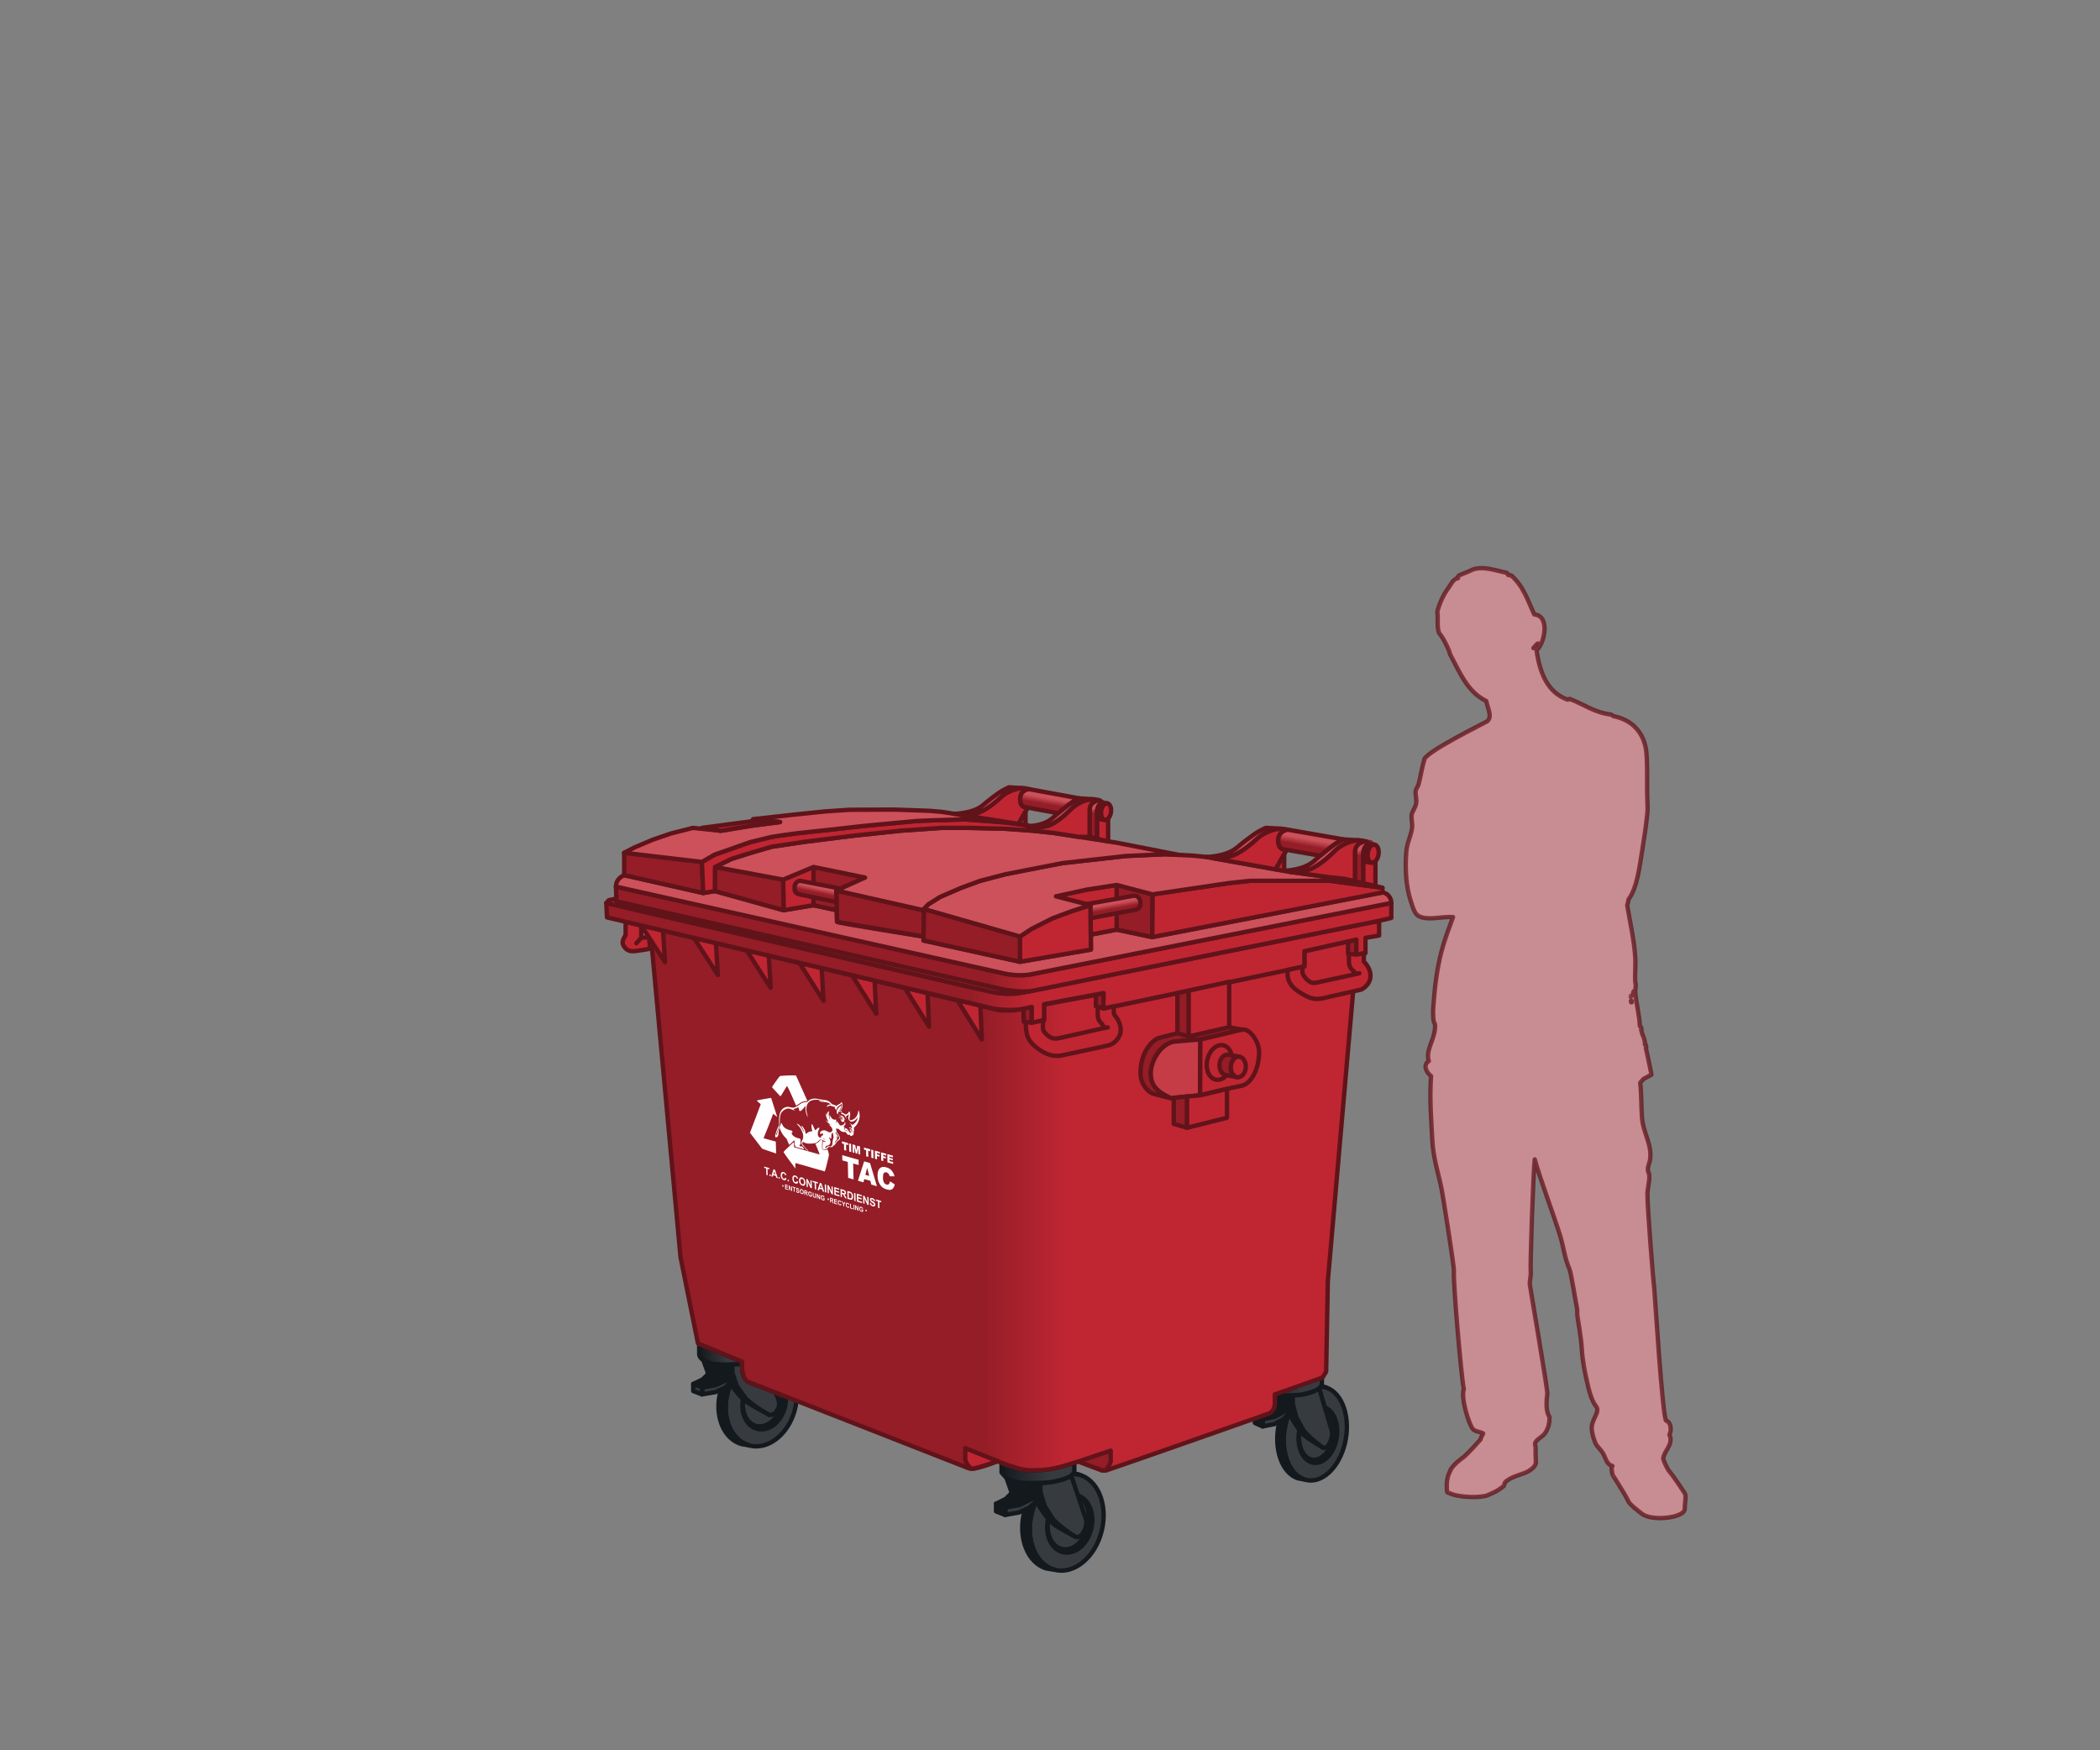 <?xml version="1.0" encoding="UTF-8"?> <svg xmlns="http://www.w3.org/2000/svg" xmlns:xlink="http://www.w3.org/1999/xlink" viewBox="0 0 840 700"><rect x="0" y="0" width="840" height="700" fill="#808080" stroke="none"/><defs><style>.uuid-4578a666-1172-4574-ac59-be28e8b336e1,.uuid-ed31c871-20d9-4504-a54c-16ca1647e0b1,.uuid-3cc15c14-2301-4d08-b646-f695e5fde449,.uuid-5526bf65-7082-4976-9356-0afc69e7468f{fill:none;}.uuid-d3eff184-50a8-4ce3-9f9e-ab7f39096733{stroke:#000;stroke-miterlimit:22.93;stroke-width:.05px;}.uuid-d3eff184-50a8-4ce3-9f9e-ab7f39096733,.uuid-d611f549-2b48-42d2-a486-dac558cae0e8,.uuid-20a80510-ffd9-438a-80a7-61acb4d8496d{fill:#fff;}.uuid-d611f549-2b48-42d2-a486-dac558cae0e8,.uuid-011a2c50-24bc-4590-9b95-038d1920ec6d,.uuid-bdb11b9d-fe24-492b-8293-2d22d7c2cf39,.uuid-41336787-9379-4bff-9289-f910e5943d9b,.uuid-51b7a914-937f-43f6-9739-03ffea358a26,.uuid-5fd7f7cc-7b9f-4100-bbea-0e9225244e90,.uuid-ecf7bab6-1aad-4dca-8212-c0ffeecc314f,.uuid-ed31c871-20d9-4504-a54c-16ca1647e0b1,.uuid-3cc15c14-2301-4d08-b646-f695e5fde449,.uuid-84c329f3-4773-4f00-bef3-74245df39353,.uuid-6859c5f0-d48c-4bb7-9065-3b485af577fc,.uuid-38fd5541-b0a7-4c79-b52d-c4a3ad437e4a,.uuid-fe07cb8c-0fcb-44f5-b8ee-0c05babc7b48,.uuid-77c0fe23-5a2b-487a-ab0f-968e1da339aa,.uuid-54849c12-171e-4cd0-82d3-334232c48d7e,.uuid-357d0c07-b191-4f53-ad2f-d6c0ce547cf8,.uuid-499e1bc0-a8c1-48a4-9df5-8f35980e8ac9,.uuid-7993f9af-c4aa-4983-911a-43895c2817c5,.uuid-31e48a26-4ee5-41d3-b38b-758ecf3df333,.uuid-2c1e9531-9dfd-4edf-8388-1282fa2de102,.uuid-febb1522-face-478b-a3c9-a65d3004fafd,.uuid-85297138-c2d6-49ca-a26a-5ff4a24deb67,.uuid-20c19f16-22e5-423e-be80-4a9b4b1830af{fill-rule:evenodd;}.uuid-011a2c50-24bc-4590-9b95-038d1920ec6d{fill:url(#uuid-df694acc-540f-4965-bc95-cd8f38ba2091);}.uuid-011a2c50-24bc-4590-9b95-038d1920ec6d,.uuid-bdb11b9d-fe24-492b-8293-2d22d7c2cf39,.uuid-41336787-9379-4bff-9289-f910e5943d9b,.uuid-51b7a914-937f-43f6-9739-03ffea358a26,.uuid-5fd7f7cc-7b9f-4100-bbea-0e9225244e90,.uuid-ecf7bab6-1aad-4dca-8212-c0ffeecc314f,.uuid-ed31c871-20d9-4504-a54c-16ca1647e0b1,.uuid-3cc15c14-2301-4d08-b646-f695e5fde449,.uuid-84c329f3-4773-4f00-bef3-74245df39353,.uuid-6859c5f0-d48c-4bb7-9065-3b485af577fc,.uuid-33b3f864-7068-489b-a396-c6be5b036350,.uuid-38fd5541-b0a7-4c79-b52d-c4a3ad437e4a,.uuid-fe07cb8c-0fcb-44f5-b8ee-0c05babc7b48,.uuid-5526bf65-7082-4976-9356-0afc69e7468f,.uuid-77c0fe23-5a2b-487a-ab0f-968e1da339aa,.uuid-54849c12-171e-4cd0-82d3-334232c48d7e,.uuid-357d0c07-b191-4f53-ad2f-d6c0ce547cf8,.uuid-499e1bc0-a8c1-48a4-9df5-8f35980e8ac9,.uuid-512c503b-fe84-41d9-8ec4-d72f766a29c7,.uuid-3bfd8f3a-3818-4266-b761-3749fb072558,.uuid-7993f9af-c4aa-4983-911a-43895c2817c5,.uuid-31e48a26-4ee5-41d3-b38b-758ecf3df333,.uuid-2c1e9531-9dfd-4edf-8388-1282fa2de102,.uuid-febb1522-face-478b-a3c9-a65d3004fafd,.uuid-85297138-c2d6-49ca-a26a-5ff4a24deb67,.uuid-20c19f16-22e5-423e-be80-4a9b4b1830af{stroke-linecap:round;stroke-linejoin:round;}.uuid-011a2c50-24bc-4590-9b95-038d1920ec6d,.uuid-bdb11b9d-fe24-492b-8293-2d22d7c2cf39,.uuid-41336787-9379-4bff-9289-f910e5943d9b,.uuid-51b7a914-937f-43f6-9739-03ffea358a26,.uuid-5fd7f7cc-7b9f-4100-bbea-0e9225244e90,.uuid-ecf7bab6-1aad-4dca-8212-c0ffeecc314f,.uuid-ed31c871-20d9-4504-a54c-16ca1647e0b1,.uuid-3cc15c14-2301-4d08-b646-f695e5fde449,.uuid-84c329f3-4773-4f00-bef3-74245df39353,.uuid-33b3f864-7068-489b-a396-c6be5b036350,.uuid-38fd5541-b0a7-4c79-b52d-c4a3ad437e4a,.uuid-fe07cb8c-0fcb-44f5-b8ee-0c05babc7b48,.uuid-5526bf65-7082-4976-9356-0afc69e7468f,.uuid-77c0fe23-5a2b-487a-ab0f-968e1da339aa,.uuid-54849c12-171e-4cd0-82d3-334232c48d7e,.uuid-357d0c07-b191-4f53-ad2f-d6c0ce547cf8,.uuid-499e1bc0-a8c1-48a4-9df5-8f35980e8ac9,.uuid-3bfd8f3a-3818-4266-b761-3749fb072558,.uuid-7993f9af-c4aa-4983-911a-43895c2817c5,.uuid-31e48a26-4ee5-41d3-b38b-758ecf3df333,.uuid-2c1e9531-9dfd-4edf-8388-1282fa2de102,.uuid-febb1522-face-478b-a3c9-a65d3004fafd,.uuid-85297138-c2d6-49ca-a26a-5ff4a24deb67,.uuid-20c19f16-22e5-423e-be80-4a9b4b1830af{stroke-width:1.75px;}.uuid-011a2c50-24bc-4590-9b95-038d1920ec6d,.uuid-ecf7bab6-1aad-4dca-8212-c0ffeecc314f,.uuid-84c329f3-4773-4f00-bef3-74245df39353,.uuid-6859c5f0-d48c-4bb7-9065-3b485af577fc,.uuid-38fd5541-b0a7-4c79-b52d-c4a3ad437e4a,.uuid-512c503b-fe84-41d9-8ec4-d72f766a29c7,.uuid-3bfd8f3a-3818-4266-b761-3749fb072558,.uuid-febb1522-face-478b-a3c9-a65d3004fafd{stroke:#14191e;}.uuid-bdb11b9d-fe24-492b-8293-2d22d7c2cf39{fill:url(#uuid-a9349a96-319a-4f66-88f7-a0d2017b66c5);}.uuid-bdb11b9d-fe24-492b-8293-2d22d7c2cf39,.uuid-41336787-9379-4bff-9289-f910e5943d9b,.uuid-51b7a914-937f-43f6-9739-03ffea358a26,.uuid-5fd7f7cc-7b9f-4100-bbea-0e9225244e90,.uuid-3cc15c14-2301-4d08-b646-f695e5fde449,.uuid-33b3f864-7068-489b-a396-c6be5b036350,.uuid-fe07cb8c-0fcb-44f5-b8ee-0c05babc7b48,.uuid-5526bf65-7082-4976-9356-0afc69e7468f,.uuid-77c0fe23-5a2b-487a-ab0f-968e1da339aa,.uuid-54849c12-171e-4cd0-82d3-334232c48d7e,.uuid-357d0c07-b191-4f53-ad2f-d6c0ce547cf8,.uuid-499e1bc0-a8c1-48a4-9df5-8f35980e8ac9,.uuid-7993f9af-c4aa-4983-911a-43895c2817c5,.uuid-31e48a26-4ee5-41d3-b38b-758ecf3df333,.uuid-2c1e9531-9dfd-4edf-8388-1282fa2de102,.uuid-85297138-c2d6-49ca-a26a-5ff4a24deb67,.uuid-20c19f16-22e5-423e-be80-4a9b4b1830af{stroke:#61131a;}.uuid-41336787-9379-4bff-9289-f910e5943d9b{fill:url(#uuid-340749f4-e050-4136-9451-9c7b5060e86c);}.uuid-51b7a914-937f-43f6-9739-03ffea358a26,.uuid-33b3f864-7068-489b-a396-c6be5b036350{fill:#bf2632;}.uuid-5fd7f7cc-7b9f-4100-bbea-0e9225244e90{fill:#cc515b;}.uuid-ecf7bab6-1aad-4dca-8212-c0ffeecc314f{fill:url(#uuid-52ab0467-79ef-4410-bf1f-d14dd0ec49a9);}.uuid-ed31c871-20d9-4504-a54c-16ca1647e0b1{stroke:#941d27;}.uuid-84c329f3-4773-4f00-bef3-74245df39353,.uuid-6859c5f0-d48c-4bb7-9065-3b485af577fc{fill:#14191e;}.uuid-6859c5f0-d48c-4bb7-9065-3b485af577fc{stroke-width:1.8px;}.uuid-38fd5541-b0a7-4c79-b52d-c4a3ad437e4a,.uuid-512c503b-fe84-41d9-8ec4-d72f766a29c7,.uuid-3bfd8f3a-3818-4266-b761-3749fb072558{fill:#373b40;}.uuid-fe07cb8c-0fcb-44f5-b8ee-0c05babc7b48{fill:url(#uuid-b0f617fc-1d66-42bd-b219-25eddbb9fe19);}.uuid-77c0fe23-5a2b-487a-ab0f-968e1da339aa{fill:#941d27;}.uuid-54849c12-171e-4cd0-82d3-334232c48d7e{fill:url(#uuid-0ffb79e1-a002-4cb2-a439-6b09dddb28bf);}.uuid-357d0c07-b191-4f53-ad2f-d6c0ce547cf8{fill:url(#uuid-827e59f1-afa7-4556-b7e7-0c4f6b2c47c7);}.uuid-499e1bc0-a8c1-48a4-9df5-8f35980e8ac9{fill:#df9298;opacity:.75;}.uuid-512c503b-fe84-41d9-8ec4-d72f766a29c7{stroke-width:1.69px;}.uuid-7993f9af-c4aa-4983-911a-43895c2817c5{fill:#c53c46;}.uuid-31e48a26-4ee5-41d3-b38b-758ecf3df333{fill:url(#uuid-e758050d-1af9-4e40-9333-277650be62e4);}.uuid-2c1e9531-9dfd-4edf-8388-1282fa2de102{fill:url(#uuid-c0c5943a-8cab-45e4-bd7a-ea5395a31d79);}.uuid-febb1522-face-478b-a3c9-a65d3004fafd{fill:url(#uuid-1069756c-8f8d-45cb-a8b1-314d34bbb5c7);}.uuid-85297138-c2d6-49ca-a26a-5ff4a24deb67{fill:url(#uuid-c8e8a4e7-fcc9-4ca6-bed5-148442a3a12b);}.uuid-20c19f16-22e5-423e-be80-4a9b4b1830af{fill:url(#uuid-af76b020-0f3e-45a7-a3c5-a955e1d81924);}</style><linearGradient id="uuid-df694acc-540f-4965-bc95-cd8f38ba2091" x1="503.84" y1="554.21" x2="528.73" y2="554.21" gradientUnits="userSpaceOnUse"><stop offset="0" stop-color="#14191e"></stop><stop offset=".66" stop-color="#373b40"></stop><stop offset="1" stop-color="#373b40"></stop></linearGradient><linearGradient id="uuid-52ab0467-79ef-4410-bf1f-d14dd0ec49a9" x1="279.68" y1="541.65" x2="296.8" y2="541.65" xlink:href="#uuid-df694acc-540f-4965-bc95-cd8f38ba2091"></linearGradient><linearGradient id="uuid-1069756c-8f8d-45cb-a8b1-314d34bbb5c7" x1="400.63" y1="589.1" x2="429.74" y2="589.1" xlink:href="#uuid-df694acc-540f-4965-bc95-cd8f38ba2091"></linearGradient><linearGradient id="uuid-b0f617fc-1d66-42bd-b219-25eddbb9fe19" x1="260.03" y1="479.55" x2="542.55" y2="479.55" gradientUnits="userSpaceOnUse"><stop offset=".47" stop-color="#941d27"></stop><stop offset=".59" stop-color="#bf2632"></stop></linearGradient><linearGradient id="uuid-c0c5943a-8cab-45e4-bd7a-ea5395a31d79" x1="242.54" y1="385.11" x2="551.65" y2="385.11" gradientUnits="userSpaceOnUse"><stop offset=".47" stop-color="#941d27"></stop><stop offset=".55" stop-color="#bf2632"></stop></linearGradient><linearGradient id="uuid-0ffb79e1-a002-4cb2-a439-6b09dddb28bf" x1="246.37" y1="375.57" x2="556.52" y2="375.57" gradientUnits="userSpaceOnUse"><stop offset=".48" stop-color="#941d27"></stop><stop offset=".55" stop-color="#bf2632"></stop></linearGradient><linearGradient id="uuid-827e59f1-afa7-4556-b7e7-0c4f6b2c47c7" x1="446.12" y1="365.49" x2="445.1" y2="359.7" gradientUnits="userSpaceOnUse"><stop offset=".36" stop-color="#941d27"></stop><stop offset=".71" stop-color="#cc515b"></stop></linearGradient><linearGradient id="uuid-af76b020-0f3e-45a7-a3c5-a955e1d81924" x1="326.15" y1="359.05" x2="327.33" y2="353.48" gradientUnits="userSpaceOnUse"><stop offset=".36" stop-color="#941d27"></stop><stop offset=".71" stop-color="#cc515b"></stop></linearGradient><linearGradient id="uuid-340749f4-e050-4136-9451-9c7b5060e86c" x1="545.07" y1="353.24" x2="545.07" y2="336.51" gradientUnits="userSpaceOnUse"><stop offset=".66" stop-color="#941d27"></stop><stop offset=".8" stop-color="#cc515b"></stop></linearGradient><linearGradient id="uuid-c8e8a4e7-fcc9-4ca6-bed5-148442a3a12b" x1="523.32" y1="341.42" x2="524.73" y2="333.47" xlink:href="#uuid-af76b020-0f3e-45a7-a3c5-a955e1d81924"></linearGradient><linearGradient id="uuid-a9349a96-319a-4f66-88f7-a0d2017b66c5" x1="438.63" y1="335.45" x2="438.63" y2="320.07" xlink:href="#uuid-340749f4-e050-4136-9451-9c7b5060e86c"></linearGradient><linearGradient id="uuid-e758050d-1af9-4e40-9333-277650be62e4" x1="418.93" y1="324.48" x2="420.23" y2="317.12" xlink:href="#uuid-af76b020-0f3e-45a7-a3c5-a955e1d81924"></linearGradient></defs><g id="uuid-9c045090-8b39-4afd-ad46-c21f9ac4d515"><path class="uuid-38fd5541-b0a7-4c79-b52d-c4a3ad437e4a" d="M537.99,577.13c-2.38,10.16-9.62,16.69-16.18,14.58-6.56-2.11-9.95-12.07-7.57-22.23,2.38-10.16,9.62-16.69,16.18-14.58,6.56,2.11,9.95,12.07,7.57,22.23Z"></path><path class="uuid-84c329f3-4773-4f00-bef3-74245df39353" d="M526.11,554.08c-6.06-.58-12.28,5.66-14.45,14.94-2.38,10.16,1.01,20.12,7.57,22.23l2.57.46c-6.56-2.11-9.95-12.07-7.57-22.23,2.38-10.16,9.62-16.69,16.18-14.58l-4.31-.82Z"></path><path class="uuid-38fd5541-b0a7-4c79-b52d-c4a3ad437e4a" d="M533.35,575.33c-1.35,5.8-5.44,9.53-9.13,8.35s-5.57-6.85-4.22-12.64c1.35-5.8,5.44-9.53,9.13-8.35s5.57,6.85,4.22,12.64Z"></path><path class="uuid-6859c5f0-d48c-4bb7-9065-3b485af577fc" d="M529.72,562.88c-.1-.03-.19-.04-.29-.07,3.48,1.39,5.23,6.89,3.92,12.52-1.35,5.8-5.44,9.53-9.13,8.34-3.65-1.17-5.53-6.74-4.25-12.48-.03.1-.06.2-.08.31-1.42,6.05.69,12.01,4.7,13.3,4.01,1.29,8.41-2.56,9.83-8.62,1.42-6.05-.69-12.01-4.7-13.3Z"></path><path class="uuid-84c329f3-4773-4f00-bef3-74245df39353" d="M505.55,556.19l1.77,5.73,1.43-1.85-.9-2.7s-1.01-.37-2.3-1.17Z"></path><path class="uuid-84c329f3-4773-4f00-bef3-74245df39353" d="M509.84,557.84l-1.09,2.23-1.43,1.85-2.02,2.31-3.35,1.91,3.2,1.45,4.69-.92,3.59-1.91,2.26-1.33-.64-2.89-.05-2.43s-3.61.08-5.17-.26Z"></path><polygon class="uuid-38fd5541-b0a7-4c79-b52d-c4a3ad437e4a" points="516.08 564.84 513.33 567.64 509.74 569.55 505.05 570.47 505.15 567.58 509.84 566.66 513.43 564.75 515.69 563.42 516.08 564.84"></polygon><polygon class="uuid-84c329f3-4773-4f00-bef3-74245df39353" points="501.95 566.14 501.95 569.09 505.05 570.47 505.15 567.58 501.95 566.14"></polygon><path class="uuid-84c329f3-4773-4f00-bef3-74245df39353" d="M515.01,558.1l.05,2.43.64,2.89,1.05,3.8s2.5,4.47,4.42,6.37c1.92,1.91,8.01,5.35,8.01,5.35-5.06-3.51-7.66-6.76-7.66-6.76l-2.94-5.23-1.44-5.43-.07-3.47-2.05.05Z"></path><path class="uuid-38fd5541-b0a7-4c79-b52d-c4a3ad437e4a" d="M517.06,558.05l.07,3.47,1.44,5.43,2.94,5.23s2.61,3.26,7.66,6.76c0,0,1.37.61,2.46-1.39,1.09-1.99,1.39-3.94,1.12-5.24l-4.62-15.51-.39-1.57c-4.23,2.82-10.68,2.82-10.68,2.82Z"></path><path class="uuid-011a2c50-24bc-4590-9b95-038d1920ec6d" d="M503.84,550.29v3.74l1.71,2.15,2.3,1.17,2,.48c1.63.39,5.17.26,5.17.26l2.05-.05s6.45,0,10.68-2.82l1-1.33v-3.6l-3.25,1.06c-4.64,1.61-8.06,1.83-11.47,1.83s-6.73-1.61-6.73-1.61l-3.44-1.28Z"></path><ellipse class="uuid-3bfd8f3a-3818-4266-b761-3749fb072558" cx="304.48" cy="560.38" rx="18.3" ry="13.86" transform="translate(-316.45 705.92) rotate(-74.67)"></ellipse><path class="uuid-84c329f3-4773-4f00-bef3-74245df39353" d="M304.48,541.95c-6.81-.56-13.81,5.43-16.25,14.32-2.67,9.74,1.14,19.29,8.52,21.31l2.89.44c-7.38-2.03-11.2-11.57-8.52-21.31s10.82-16,18.2-13.97l-4.84-.79Z"></path><ellipse class="uuid-512c503b-fe84-41d9-8ec4-d72f766a29c7" cx="305.12" cy="560.27" rx="10.43" ry="7.78" transform="translate(-315.91 706.28) rotate(-74.66)"></ellipse><path class="uuid-6859c5f0-d48c-4bb7-9065-3b485af577fc" d="M308.54,550.39c-.11-.03-.22-.04-.32-.07,3.92,1.34,5.89,6.6,4.41,12-1.52,5.56-6.12,9.14-10.27,8-4.11-1.13-6.23-6.46-4.78-11.97-.03.1-.07.19-.09.29-1.59,5.8.77,11.51,5.29,12.75,4.51,1.24,9.46-2.46,11.06-8.26,1.59-5.8-.77-11.51-5.29-12.75Z"></path><path class="uuid-ecf7bab6-1aad-4dca-8212-c0ffeecc314f" d="M279.68,537.48v4.17c0,1.05,1.55,4.16,10.47,4.16,3.44,0,6.64-.28,6.64-.28v-.94s-17.11-7.11-17.11-7.11Z"></path><path class="uuid-84c329f3-4773-4f00-bef3-74245df39353" d="M281.34,543.97l1.99,5.49,1.61-1.77-1.02-2.59s-1.14-.36-2.58-1.13Z"></path><path class="uuid-84c329f3-4773-4f00-bef3-74245df39353" d="M286.17,545.56l-1.23,2.13-1.61,1.77-2.27,2.22-3.77,1.83,3.6,1.39,5.28-.89,4.03-1.83,1.33-1.27-.78-2.77-.06-2.33s-2.78.08-4.53-.25Z"></path><polygon class="uuid-38fd5541-b0a7-4c79-b52d-c4a3ad437e4a" points="291.43 553.68 290.1 554.95 286.06 556.78 280.79 557.67 280.9 554.9 286.17 554.01 290.21 552.18 291.54 550.91 291.43 553.68"></polygon><polygon class="uuid-38fd5541-b0a7-4c79-b52d-c4a3ad437e4a" points="277.3 553.51 277.3 556.34 280.79 557.67 280.9 554.9 277.3 553.51"></polygon><path class="uuid-84c329f3-4773-4f00-bef3-74245df39353" d="M290.71,545.81l.06,2.33.78,2.77,1.27,3.38s2.74,4.02,5.07,5.85c2.33,1.83,9.73,5.65,9.73,5.65-6.14-3.36-9.31-6.48-9.31-6.48l-3.57-5.02-1.75-5.21-.08-3.32-2.19.05Z"></path><path class="uuid-38fd5541-b0a7-4c79-b52d-c4a3ad437e4a" d="M292.9,545.76l.08,3.32,1.75,5.21,3.57,5.02s3.17,3.12,9.31,6.48c0,0,1.66.58,2.99-1.33s1.16-3.33.83-4.57-1.21-2.96-1.21-2.96l-10.87-4.24s-2.4-1.44-2.4-4.76c0-1.2-.16-2.39-.16-2.39l-3.89.22Z"></path><ellipse class="uuid-3bfd8f3a-3818-4266-b761-3749fb072558" cx="426.68" cy="608.79" rx="19.64" ry="14.44" transform="translate(-265.57 879.84) rotate(-76.36)"></ellipse><path class="uuid-84c329f3-4773-4f00-bef3-74245df39353" d="M426.68,588.96c-7.08-.6-14.36,5.84-16.89,15.41-2.78,10.48,1.19,20.75,8.86,22.93l3.01.48c-7.67-2.18-11.64-12.45-8.86-22.93,2.78-10.48,11.25-17.22,18.92-15.04l-5.04-.85Z"></path><ellipse class="uuid-512c503b-fe84-41d9-8ec4-d72f766a29c7" cx="427.34" cy="608.67" rx="11.2" ry="8.11" transform="translate(-265.37 879.33) rotate(-76.27)"></ellipse><path class="uuid-6859c5f0-d48c-4bb7-9065-3b485af577fc" d="M430.9,598.05c-.11-.03-.22-.05-.34-.07,4.07,1.44,6.12,7.1,4.58,12.91-1.58,5.98-6.36,9.83-10.67,8.61-4.27-1.21-6.47-6.95-4.97-12.87-.03.11-.07.21-.1.32-1.66,6.24.8,12.39,5.5,13.72,4.69,1.33,9.84-2.65,11.49-8.89,1.66-6.24-.8-12.39-5.5-13.72Z"></path><path class="uuid-84c329f3-4773-4f00-bef3-74245df39353" d="M402.63,591.14l2.07,5.91,1.67-1.91-1.06-2.79s-1.18-.38-2.68-1.21Z"></path><path class="uuid-84c329f3-4773-4f00-bef3-74245df39353" d="M407.65,592.84l-1.28,2.3-1.67,1.91-2.36,2.39-3.92,1.97,3.74,1.49,5.49-.95,4.19-1.97,2.65-1.37-.75-2.98-.05-2.51s-4.22.09-6.04-.27Z"></path><polygon class="uuid-38fd5541-b0a7-4c79-b52d-c4a3ad437e4a" points="414.95 600.06 411.73 602.95 407.54 604.92 402.05 605.88 402.17 602.89 407.65 601.94 411.85 599.97 414.49 598.6 414.95 600.06"></polygon><polygon class="uuid-84c329f3-4773-4f00-bef3-74245df39353" points="398.42 601.4 398.42 604.44 402.05 605.88 402.17 602.89 398.42 601.4"></polygon><path class="uuid-84c329f3-4773-4f00-bef3-74245df39353" d="M413.69,593.11l.05,2.51.75,2.98,1.23,3.92s2.92,4.61,5.16,6.57c2.24,1.97,9.36,5.52,9.36,5.52-5.91-3.62-8.96-6.98-8.96-6.98l-3.44-5.4-1.68-5.61-.08-3.58-2.39.05Z"></path><path class="uuid-38fd5541-b0a7-4c79-b52d-c4a3ad437e4a" d="M416.09,593.06l.08,3.58,1.68,5.61,3.44,5.4s3.05,3.36,8.96,6.98c0,0,1.6.63,2.88-1.43,1.28-2.06,1.63-4.07,1.31-5.41l-5.4-16-.46-1.62c-4.95,2.91-12.49,2.91-12.49,2.91Z"></path><path class="uuid-febb1522-face-478b-a3c9-a65d3004fafd" d="M400.63,585.06v3.86l2,2.22,2.68,1.21,2.34.49c1.91.4,6.04.27,6.04.27l2.39-.05s7.54,0,12.49-2.91l1.16-1.37v-3.72l-3.8,1.1c-5.43,1.66-9.42,1.88-13.41,1.88s-7.87-1.66-7.87-1.66l-4.03-1.32Z"></path><path class="uuid-fe07cb8c-0fcb-44f5-b8ee-0c05babc7b48" d="M260.03,370.96l12.17,131.73,6.98,34.58,17.62,7.32s-.36,7,2.55,8.09c3.55,1.33,86.46,33.92,88.23,34.58,1.77.67,6.87-1.11,11.53-2.88,0,0,2.66,1.33,5.54,2,0,0,3.88,1.66,7.87,1.66s7.98-.22,13.41-1.88l5.43-1.66,9.42,3.55s.89.22,1.77,0,62.96-21.95,64.96-22.72c2-.78,2.44-2.88,2.44-4.32v-3.33l19.07-6.76,1.44-2.33.67-36.25,11.42-130.58v-5.99l-20.79,4.66v6.08l-80.42,16.86-2.99-1v-4.5l-20.67,3.89-.05,6.24-4.94,1.08-3.16-.5-.17-5.15-4.16.67h-5.32l-139.86-33.13Z"></path><path class="uuid-51b7a914-937f-43f6-9739-03ffea358a26" d="M386.09,579.17v4.66s1.29,3.96,3.49,3.5c2.21-.46,9.53-2.95,9.53-2.95l-13.02-5.21Z"></path><path class="uuid-77c0fe23-5a2b-487a-ab0f-968e1da339aa" d="M431.37,584.49l12.91-4.32v4.32s-1.36,4.35-3.49,3.55c-2.13-.8-9.42-3.55-9.42-3.55Z"></path><polygon class="uuid-77c0fe23-5a2b-487a-ab0f-968e1da339aa" points="409.37 403.43 412.75 402.7 412.69 409.08 409.54 408.58 409.37 403.43"></polygon><polygon class="uuid-77c0fe23-5a2b-487a-ab0f-968e1da339aa" points="438.36 397.87 441.46 397.16 441.35 403.37 438.36 402.37 438.36 397.87"></polygon><polygon class="uuid-77c0fe23-5a2b-487a-ab0f-968e1da339aa" points="539.21 376.47 539.21 381.42 542.55 381.75 542.55 375.77 539.21 376.47"></polygon><path class="uuid-51b7a914-937f-43f6-9739-03ffea358a26" d="M250.25,368.67v5.32s-1.77,2.33-1,3.88,1.88,2.55,3.77,2.55,7.04-1,7.04-1l-.45-4.59-3.1.2-.06-4.93-6.2-1.42Z"></path><line class="uuid-5526bf65-7082-4976-9356-0afc69e7468f" x1="256.5" y1="375.03" x2="254.56" y2="377.24"></line><polygon class="uuid-51b7a914-937f-43f6-9739-03ffea358a26" points="256.5 370.13 266.02 384.78 265.2 372.18 256.5 370.13"></polygon><polygon class="uuid-51b7a914-937f-43f6-9739-03ffea358a26" points="277.57 375.1 287.14 389.94 286.36 377.17 277.57 375.1"></polygon><polygon class="uuid-51b7a914-937f-43f6-9739-03ffea358a26" points="298.64 380.07 308.26 395.1 307.52 382.17 298.64 380.07"></polygon><polygon class="uuid-51b7a914-937f-43f6-9739-03ffea358a26" points="319.72 385.04 329.38 400.25 328.68 387.16 319.72 385.04"></polygon><polygon class="uuid-51b7a914-937f-43f6-9739-03ffea358a26" points="340.79 390.01 350.5 405.41 349.84 392.15 340.79 390.01"></polygon><polygon class="uuid-51b7a914-937f-43f6-9739-03ffea358a26" points="361.86 394.99 371.62 410.57 371 397.14 361.86 394.99"></polygon><polygon class="uuid-51b7a914-937f-43f6-9739-03ffea358a26" points="382.93 399.96 392.74 415.73 392.15 402.13 382.93 399.96"></polygon><path class="uuid-2c1e9531-9dfd-4edf-8388-1282fa2de102" d="M242.82,366.9l154.57,36.47c3.57.65,8.59.78,11.97.06l3.38-.72-.06,6.37,4.94-1.08v-6.39l23.82-4.45-.11,6.21,80.42-16.86v-6.08l20.79-4.66v5.99l3.65-.59v-6.08l5.45-.94v-5.87s-136.22,27.47-139.58,28.1-7.55,1.99-14.84.42c-7.29-1.57-154.7-35.65-154.7-35.65l.28,5.77Z"></path><path class="uuid-51b7a914-937f-43f6-9739-03ffea358a26" d="M412.08,396.37c3.35-.67-7.55,1.99-14.84.42-7.29-1.57-154.7-35.65-154.7-35.65l.95-1.11,3.1-.67v1.11l153.74,35.03s6.82,1.85,11.74.87Z"></path><path class="uuid-51b7a914-937f-43f6-9739-03ffea358a26" d="M410.3,408.7c0,5.28.89,7.36,3.72,9.77,2.83,2.41,5.82,3.82,8.9,3.82,1.5,0,3.57-.58,3.57-.58,0,0,15.55-3.24,17.29-3.74s4.49-2.91,4.49-5.9c0-4.23-2.74-5.9-2.74-6.82v-2.76s-4.18.88-4.18.88l-2.27-.76s0,1.18,0,2.22-.07,2.62.82,3.62,1.97,2.66,1.97,2.66c0,0-16.59,3.74-18,4.03s-3.11.66-5.28-1.45c-1.33-1.3-1.41-1.91-1.41-2.54v-3.06l-4.49.99-2.39-.38Z"></path><line class="uuid-33b3f864-7068-489b-a396-c6be5b036350" x1="441.88" y1="411.12" x2="443.12" y2="410.87"></line><path class="uuid-51b7a914-937f-43f6-9739-03ffea358a26" d="M515.04,387.92v2.29s0,3.24,3.73,5.9c3.74,2.66,6.24,3.41,7.98,3.41s3.66-.58,3.66-.58l14.05-3.16s3.74-1.66,3.74-5.57c0-3.24-2.66-5.65-2.66-5.65v-3.25l-2.99.46-2.99-.3v3.06s.04,2.04.92,2.95,2.08,2.04,2.08,2.04c0,0-14.3,3.12-15.46,3.37s-2.16.46-3.45-.42c-1.29-.87-2.66-2.74-2.66-3.53v-2.25l-5.94,1.25Z"></path><line class="uuid-5526bf65-7082-4976-9356-0afc69e7468f" x1="542.55" y1="389.5" x2="543.76" y2="389.25"></line><polygon class="uuid-77c0fe23-5a2b-487a-ab0f-968e1da339aa" points="470.96 397.16 470.96 413.24 475.49 414.57 475.49 396.21 470.96 397.16"></polygon><polygon class="uuid-51b7a914-937f-43f6-9739-03ffea358a26" points="475.49 414.57 491.67 410.87 491.67 392.65 475.49 396.21 475.49 414.57"></polygon><path class="uuid-77c0fe23-5a2b-487a-ab0f-968e1da339aa" d="M470.96,413.24s-4.67,1.11-7.33,1.88c-2.66.78-7.43,5.54-7.43,13.97,0,4.99,3.44,7.76,4.77,8.2s8.26,2.26,7.43,1.88c-6.32-2.88-8.09-5.54-8.09-10.09s3.99-11.97,9.75-12.53c5.76-.55,10.09-.83,10.09-.83,0,0,14.19-3.38,16.63-3.94l-5.1-.93-16.18,3.7-4.53-1.33Z"></path><path class="uuid-7993f9af-c4aa-4983-911a-43895c2817c5" d="M468.4,439.17c-6.32-2.88-8.09-5.54-8.09-10.09s3.99-11.97,9.75-12.53c5.76-.55,10.09-.83,10.09-.83l-.11,22.34-11.64,1.11Z"></path><path class="uuid-51b7a914-937f-43f6-9739-03ffea358a26" d="M480.03,438.07s12.72-3.14,16.74-3.88c2.99-.55,6.87-5.54,6.87-13.63,0-3.77-3.66-9.44-6.87-8.76l-16.63,3.94-.11,22.34Z"></path><polygon class="uuid-77c0fe23-5a2b-487a-ab0f-968e1da339aa" points="469.5 439.07 469.5 449.48 474.82 451.03 474.82 438.51 469.5 439.07"></polygon><polygon class="uuid-51b7a914-937f-43f6-9739-03ffea358a26" points="474.82 451.03 490.79 447.04 490.79 435.49 480.03 438.07 474.82 438.51 474.82 451.03"></polygon><ellipse class="uuid-33b3f864-7068-489b-a396-c6be5b036350" cx="487.8" cy="424.94" rx="7.03" ry="4.98" transform="translate(-33.33 808.27) rotate(-77.4)"></ellipse><path class="uuid-54849c12-171e-4cd0-82d3-334232c48d7e" d="M246.37,354.6l.22,5.87,154.7,35.26s7.74,1.42,12.01.48c4.28-.94,138.35-27.95,138.35-27.95l4.87-1.14v-5.99l-143.33,28.37s-4.88,1.34-11.9-.25c-7.87-1.78-154.92-34.65-154.92-34.65Z"></path><path class="uuid-5fd7f7cc-7b9f-4100-bbea-0e9225244e90" d="M246.37,354.6s147.05,32.87,154.92,34.65c7.03,1.59,11.9.25,11.9.25l143.33-28.37c0-2.21-1.55-3.99-3.55-4.21l-92.11,17.85-14.19-2.99-10.31,2v5.99l-28.38,4.88-38.57-8.5v-1.59s-34.58-5.43-34.58-5.87-.11-4.66-.11-4.66l-9.31-2-11.97,2-27.49-7.65-4.66.78-31.59-7.15s-3.33,1.15-3.33,4.6Z"></path><polygon class="uuid-51b7a914-937f-43f6-9739-03ffea358a26" points="552.97 356.93 552.97 355.04 532.13 352.27 499.99 352.27 491.67 353.16 460.97 357.7 460.86 374.77 552.97 356.93"></polygon><polygon class="uuid-77c0fe23-5a2b-487a-ab0f-968e1da339aa" points="460.97 357.7 446.67 353.93 446.67 371.78 460.86 374.77 460.97 357.7"></polygon><polygon class="uuid-51b7a914-937f-43f6-9739-03ffea358a26" points="446.67 353.93 434.59 355.82 422.39 358.48 436.14 362.02 436.36 373.77 446.67 371.78 446.67 353.93"></polygon><path class="uuid-357d0c07-b191-4f53-ad2f-d6c0ce547cf8" d="M434.53,361.61s17.24-3.02,18.79-3.35c1.55-.33,2.88,1.1,2.88,2.88s-1,2.55-2.22,2.72c-1.22.17-17.75,3.38-17.75,3.38l-.1-5.21-1.61-.41Z"></path><polygon class="uuid-51b7a914-937f-43f6-9739-03ffea358a26" points="436.14 362.02 436.36 379.76 407.98 384.64 407.98 374.55 412.7 371.45 421.06 367.23 428.82 364.35 436.14 362.02"></polygon><polygon class="uuid-77c0fe23-5a2b-487a-ab0f-968e1da339aa" points="407.98 374.55 369.52 363.52 369.41 376.14 407.98 384.64 407.98 374.55"></polygon><polygon class="uuid-77c0fe23-5a2b-487a-ab0f-968e1da339aa" points="334.49 356.15 334.82 368.67 369.41 374.55 369.51 364.06 334.49 356.15"></polygon><polygon class="uuid-77c0fe23-5a2b-487a-ab0f-968e1da339aa" points="334.71 364.02 325.4 362.02 325.4 346.73 346.02 350.97 334.49 356.15 334.71 364.02"></polygon><polygon class="uuid-51b7a914-937f-43f6-9739-03ffea358a26" points="325.4 346.73 313.26 351.8 313.43 364.02 325.4 362.02 325.4 346.73"></polygon><path class="uuid-20c19f16-22e5-423e-be80-4a9b4b1830af" d="M336.22,355.37s-14.89-2.83-15.97-3.08c-1.08-.25-2.41,1.11-2.41,2.3s-.25,2.6,2,3.1,14.79,3.08,14.79,3.08l-.13-4.63,1.73-.78Z"></path><polygon class="uuid-77c0fe23-5a2b-487a-ab0f-968e1da339aa" points="313.26 351.8 286 346.73 285.94 356.37 313.43 364.02 313.26 351.8"></polygon><polygon class="uuid-77c0fe23-5a2b-487a-ab0f-968e1da339aa" points="281.29 357.15 280.76 344.73 249.67 341.07 249.69 350 281.29 357.15"></polygon><polygon class="uuid-5fd7f7cc-7b9f-4100-bbea-0e9225244e90" points="552.97 355.04 537.79 351.49 531.62 350.83 516.17 348.72 482.7 342.74 477.04 342.18 466.07 341.63 459.58 341.91 450.33 342.35 425.05 345.18 410.7 347.89 402.05 349.66 392.08 352.27 384.54 355.04 376.06 358.7 371.29 361.69 369.52 363.52 407.98 374.55 412.7 371.45 421.06 367.23 428.82 364.35 436.14 362.02 422.39 358.48 434.59 355.82 446.67 353.93 460.97 357.7 491.67 353.16 499.99 352.27 532.13 352.27 552.97 355.04"></polygon><polygon class="uuid-5fd7f7cc-7b9f-4100-bbea-0e9225244e90" points="286 346.73 292.59 343.51 300.35 341.07 308.66 338.64 322.08 336.64 341.59 334.2 360.43 332.21 376.5 331.1 387.14 331.1 401.8 331.43 413.44 332.26 421.17 333.09 446.53 337 471.64 341.91 466.07 341.63 450.33 342.35 425.05 345.18 402.05 349.66 392.08 352.27 384.54 355.04 376.06 358.7 371.29 361.69 369.52 363.52 369.51 364.06 334.49 356.15 346.02 350.97 325.4 346.73 313.26 351.8 286 346.73"></polygon><polygon class="uuid-51b7a914-937f-43f6-9739-03ffea358a26" points="281.29 357.15 285.94 356.37 286 346.73 292.59 343.51 300.35 341.07 308.66 338.64 322.08 336.64 341.59 334.2 360.43 332.21 376.5 331.1 387.84 331.1 401.8 331.43 411.11 332.09 411.11 330.1 402.22 328.94 386.01 327.69 372.29 328.1 366.55 328.35 345.19 330.35 333.47 331.68 318.75 333.26 312.1 334.17 308.44 334.76 299.96 336.83 285.83 341.82 280.76 344.73 281.29 357.15"></polygon><polygon class="uuid-5fd7f7cc-7b9f-4100-bbea-0e9225244e90" points="411.11 330.1 402.22 328.94 386.01 327.69 372.29 328.1 366.55 328.35 345.19 330.35 333.47 331.68 318.75 333.26 312.1 334.17 308.44 334.76 299.96 336.83 285.83 341.82 280.76 344.73 249.67 341.07 253.82 338.91 261.06 335.84 268.37 333.34 277.18 331.1 288.32 332.26 301.46 330.1 312.02 328.77 301.21 327.61 317.75 325.78 329.81 324.53 339.79 323.86 357.66 323.78 371.88 324.28 376.78 324.7 411.11 330.1"></polygon><path class="uuid-ed31c871-20d9-4504-a54c-16ca1647e0b1" d="M542.05,352.46v-11.8c0-3.82,4.29-4.15,4.29-4.15l2.06.41s-3.44.91-3.44,4.27v11.99l-2.91-.72Z"></path><path class="uuid-51b7a914-937f-43f6-9739-03ffea358a26" d="M485.45,343.23s5.14.2,8.8-1.6c3.66-1.8,6.65-4.46,8.73-6.37s6.07-3.82,9.31-3.82c1.41,0,2.99.42,2.99.42,0,0-3.99.17-3.99,4.41,0,3.3,2.08,3.41,2.08,3.41l1.33.17-4.45,7.84-24.8-4.43Z"></path><path class="uuid-5fd7f7cc-7b9f-4100-bbea-0e9225244e90" d="M512.29,331.43c-3.24,0-7.23,1.91-9.31,3.82s-5.07,4.57-8.73,6.37c-3.66,1.8-8.8,1.6-8.8,1.6l-2.76-.49s7.77-.14,11.97-3.66c2.49-2.09,5.65-4.49,7.23-5.57s4.41-2.41,4.41-2.41l5.99.33Z"></path><path class="uuid-51b7a914-937f-43f6-9739-03ffea358a26" d="M516.44,348.77s5.14.22,8.81-1.73,6.68-4.81,8.77-6.87c2.09-2.06,6.09-4.12,9.34-4.12,1.41,0,2.99.45,2.99.45,0,0-4.29.33-4.29,4.15v11.8l-4.27-.97-6.16-.67-15.19-2.06"></path><path class="uuid-5fd7f7cc-7b9f-4100-bbea-0e9225244e90" d="M543.35,336.06c-3.24,0-7.25,2.06-9.34,4.12-2.09,2.06-5.1,4.93-8.77,6.87s-8.81,1.73-8.81,1.73l-2.75-.53s7.77-.15,11.99-3.94c2.5-2.25,5.68-4.84,7.27-6,1.59-1.16,4.42-2.6,4.42-2.6l5.98.36Z"></path><polygon class="uuid-51b7a914-937f-43f6-9739-03ffea358a26" points="513.68 341.63 513.68 348.28 510.25 347.66 513.68 341.63"></polygon><path class="uuid-41336787-9379-4bff-9289-f910e5943d9b" d="M542.05,352.46v-11.8c0-3.82,4.29-4.15,4.29-4.15l1.75,1.04c-1.21-.19-2.44,1.28-2.75,3.28v12.42l-3.28-.78Z"></path><polygon class="uuid-51b7a914-937f-43f6-9739-03ffea358a26" points="550.17 344.48 550.17 354.39 545.34 353.24 545.34 343.24 550.17 344.48"></polygon><ellipse class="uuid-33b3f864-7068-489b-a396-c6be5b036350" cx="549.26" cy="341.43" rx="3.66" ry="2.22" transform="translate(127.69 831.88) rotate(-81.19)"></ellipse><path class="uuid-3cc15c14-2301-4d08-b646-f695e5fde449" d="M548.7,345.05c-1.21-.19-1.94-1.96-1.63-3.95s1.54-3.46,2.75-3.28l-1.73-.27c-1.21-.19-2.44,1.28-2.75,3.28s.42,3.77,1.63,3.95l1.73.27Z"></path><path class="uuid-85297138-c2d6-49ca-a26a-5ff4a24deb67" d="M513.37,339.66s-2.08-.11-2.08-3.41c0-4.24,3.99-4.41,3.99-4.41l22.08,3.85s-2.25.92-4.42,2.6-4.9,3.94-4.9,3.94l-14.67-2.58Z"></path><path class="uuid-51b7a914-937f-43f6-9739-03ffea358a26" d="M384.67,325.89s4.65.21,7.96-1.42c3.31-1.63,6.02-4.06,7.9-5.81,1.88-1.75,5.49-3.48,8.43-3.46,1.28,0,2.71.4,2.71.4,0,0-3.61.13-3.61,4.03,0,3.03,1.88,3.14,1.88,3.14l1.2.16-3.71,6.61-22.76-3.65Z"></path><path class="uuid-5fd7f7cc-7b9f-4100-bbea-0e9225244e90" d="M408.96,315.21c-2.93-.02-6.55,1.71-8.43,3.46-1.88,1.75-4.59,4.17-7.9,5.81-3.31,1.63-7.96,1.42-7.96,1.42l-2.96-.42s7.5-.13,11.3-3.34c2.25-1.9,5.12-4.09,6.55-5.08s3.99-2.19,3.99-2.19l5.42.34Z"></path><path class="uuid-51b7a914-937f-43f6-9739-03ffea358a26" d="M411.11,330.84s6.26.55,9.58-1.21,6.05-4.38,7.94-6.26,5.52-3.75,8.45-3.73c1.28,0,2.71.43,2.71.43,0,0-3.88.28-3.88,3.79v10.85h-4.24l-10.49-1.62-7.73-.83-2.33-.17v-1.25Z"></path><path class="uuid-5fd7f7cc-7b9f-4100-bbea-0e9225244e90" d="M437.08,319.64c-2.93-.02-6.56,1.85-8.45,3.73s-4.62,4.5-7.94,6.26-9.58,1.21-9.58,1.21v-.49s6.15.22,9.97-3.24c2.26-2.05,5.14-4.41,6.58-5.47,1.44-1.06,4-2.36,4-2.36l5.42.36Z"></path><polygon class="uuid-51b7a914-937f-43f6-9739-03ffea358a26" points="410.22 324.59 410.22 329.98 407.44 329.55 410.22 324.59"></polygon><path class="uuid-bdb11b9d-fe24-492b-8293-2d22d7c2cf39" d="M435.9,334.71v-10.85c0-3.51,3.88-3.79,3.88-3.79l1.58.97c-1.1-.18-2.21,1.16-2.49,2.99v11.41l-2.97-.74Z"></path><polygon class="uuid-51b7a914-937f-43f6-9739-03ffea358a26" points="443.25 327.42 443.25 336.53 438.87 335.45 438.87 326.25 443.25 327.42"></polygon><ellipse class="uuid-33b3f864-7068-489b-a396-c6be5b036350" cx="442.42" cy="324.62" rx="3.36" ry="2.01" transform="translate(57.04 715.25) rotate(-81.66)"></ellipse><path class="uuid-3cc15c14-2301-4d08-b646-f695e5fde449" d="M441.91,327.94c-1.1-.18-1.76-1.81-1.48-3.64s1.4-3.17,2.49-2.99l-1.56-.26c-1.1-.18-2.21,1.16-2.49,2.99s.38,3.46,1.48,3.64l1.56.26Z"></path><path class="uuid-31e48a26-4ee5-41d3-b38b-758ecf3df333" d="M409.94,322.78s-1.88-.12-1.88-3.14c0-3.9,3.61-4.03,3.61-4.03l19.99,3.67s-2.04.83-4,2.36c-1.96,1.53-4.44,3.59-4.44,3.59l-13.28-2.46Z"></path><path class="uuid-77c0fe23-5a2b-487a-ab0f-968e1da339aa" d="M490.53,430.01c-1.65-.1-2.87-2.03-2.73-4.3s1.6-4.02,3.25-3.92l4.54.81c-1.65-.1-3.11,1.65-3.25,3.92s1.08,4.19,2.73,4.3l-4.54-.81Z"></path><ellipse class="uuid-33b3f864-7068-489b-a396-c6be5b036350" cx="495.33" cy="426.71" rx="4.12" ry="2.99" transform="translate(38.11 894.03) rotate(-86.37)"></ellipse><polygon class="uuid-51b7a914-937f-43f6-9739-03ffea358a26" points="280.76 331.1 304.43 327.95 312.02 328.77 300.11 330.32 288.32 332.26 280.76 331.1"></polygon><path class="uuid-d611f549-2b48-42d2-a486-dac558cae0e8" d="M336.88,461.98l6.55,1.86.04,2.11-2.2-.63.14,6.38-2.15-.62-.14-6.38-2.18-.62-.05-2.1ZM336.74,456.47l2.48.69.02.8-.83-.23.06,2.45-.82-.23-.06-2.44-.83-.23-.02-.8ZM339.62,457.28l.82.23.07,3.24-.82-.23-.07-3.24ZM341.02,457.67l1.07.3.45,2.09.37-1.86,1.08.3.06,3.24-.67-.19-.05-2.48-.46,2.33-.61-.17-.57-2.62.05,2.48-.67-.19-.07-3.24h.01ZM345.59,458.95l2.51.7v.81s-.83-.24-.83-.24l.04,2.46-.83-.23-.04-2.46-.84-.24-.02-.81ZM348.5,459.77l.83.23.05,3.25-.83-.23-.06-3.25ZM349.93,460.17l2.05.57v.7s-1.2-.34-1.2-.34v.57s1.05.29,1.05.29v.66s-1.03-.29-1.03-.29l.02,1.33-.83-.23-.05-3.25ZM352.43,460.87l2.05.58v.7s-1.21-.34-1.21-.34v.57s1.05.29,1.05.29v.66s-1.03-.29-1.03-.29l.02,1.33-.83-.24-.05-3.26ZM354.94,461.57l2.24.63v.7s-1.39-.39-1.39-.39v.53s1.31.37,1.31.37v.66s-1.3-.37-1.3-.37v.65s1.45.41,1.45.41v.74s-2.27-.64-2.27-.64l-.04-3.28ZM348.17,472.26l-2.47-.71-.32,1.3-2.19-.63,2.46-7.75,2.36.67,2.78,9.28-2.27-.66-.36-1.5ZM347.69,470.3l-.83-3.28-.71,2.84,1.54.44ZM355.98,472.44l1.93,1.25c-.12.62-.32,1.09-.59,1.45-.27.36-.62.58-1.02.69-.41.11-.93.06-1.56-.12-.77-.22-1.4-.54-1.88-.94-.49-.41-.92-1.01-1.27-1.78-.37-.78-.55-1.69-.57-2.75-.02-1.41.27-2.41.88-2.99.61-.59,1.48-.71,2.63-.39.89.25,1.6.67,2.12,1.26.52.59.91,1.37,1.16,2.34l-1.93-.03c-.07-.29-.14-.49-.22-.63-.13-.24-.28-.44-.46-.6s-.38-.27-.6-.33c-.5-.14-.88,0-1.13.4-.19.3-.29.84-.28,1.6.01.95.14,1.63.39,2.05s.58.69,1.01.81.74.07.94-.15c.22-.22.36-.59.46-1.1Z"></path><path class="uuid-d611f549-2b48-42d2-a486-dac558cae0e8" d="M299.99,453.03l3.83,5c.85,1.04.76,1.31,1.56,1.58l5.08,1.71-.15-4.77-4.89-1.34c1.28-3.1,2.69-6.6,3.85-9.79l1.62,1.3-2.44-7.64c-.84.15-5.49.85-5.78,1.12l1.64,1.4-4.32,11.43ZM322.91,440.19l-4.51-10.06c-.89-.16-6.28.09-6.42.21-.44.38-3.12,4.22-3.19,4.47.47.5,3.13,3.49,3.4,3.67.52-.58,2.23-3.8,2.65-4.15.63,1,2.25,4.72,3.62,7.87.29-.16.62-.38.93-.61.49-.35,1.15-.79,1.7-.98.18-.06.34-.11.51-.14.18-.03.35-.06.54-.07.04,0,.46.03.51,0,.1-.03.2-.15.27-.22ZM330.89,458.59s-.1.08-.23.19c-.01.01-.02.03-.03.04-.03.06.01.06,0,.11,0,.05-.06.11-.1.14-.13.13-.41.2-.44.22-.02-.15.14-.88.4-.95.08-.07.16-.09.24-.13.32-.07.71-.09,1.1-.51.89-.98-.12-2.48-.35-2.94.69.17.48.74,1.02.52.11-.12-.22-1.97.6-2.33.2,1.23.47,1.61.18,2.48-.18.52-.31,1.21-.33,1.92-.07,1.74-1.24.8-2.07,1.24ZM331.05,459.07c.14-.14.26-.31.81-.35.99-.08.86.37,1.44-.44.19-.26.54-.16,1.01-.97.26-.46.44-.75.86-1.08.72-.6,1.58-.53-.13-2.98-.49-.71-.55-1.15-.62-1.99.42.18.51.22,1.03.23,1.36,1.51,1.87,1.21,2.77,1.22.43.57,1.01,1.6,1.6,1.02.52.63.19.84,1.31.31.34-.16.33-.39.3-.87-.05-.89.36-.69.1-2.16,1.43-1.05,3.15-3.85,1.91-6.94-.12.09-.04-.09-.12.24l-.25,1.13c-.53,2.1-2.75,2.82-3.08,2.52-.7-.62.62-1.95-.19-3.44-.17-.05-.26.12-.34.27-.35.76-1.15,1-1.4.91-.22-.17-.22-.26-.5-.39-.93-.42-.24.27-.86-.66-.18-.26-.21-.23-.34-.48.18-.56.45-.69.6-1.33.16-.66.19-1.14-.23-2.04-.25-.01-.23.19-.45.41-.44.42-1.29.5-1.64,1.19-.36-.2-.49-.42-.98-.55-.56-.15-.62-.03-1.06-.49-1.7-1.77-2.66-1.27-4.22-1.63-2.1-.47-3.79-.74-5.26.76-.1.09-.24.23-.36.28-.11.05-.44,0-.58,0-.18,0-.34.03-.5.05-.17.03-.32.09-.48.15-.53.18-1.18.62-1.64.95-.38.27-.81.58-1.22.78-1.96.93-2.54-.68-4.55.29-2.85,1.39-2.02,5.83-2.19,6.87-.07.44-.3.61-.42.91-.35.88-.77,1.97-.98,2.83-.09.38-.22.68-.02,1.23,1.83.29.86-2.85,1.72-3.66.52,1.71,1.36,2.94,2.43,3.98.29.28.33.24.52.77.24.69.57,1.27.87,1.98.72-.68,1.2-1.14,1.94-1.84.15.17.17.22.18.26v.11s.05,1.45.05,1.45c.09.09.17.2.24.3,0,.22-.04.3-.06.43.11.03.22,0,.26.08l3.38.96c-.09-.12-.21-.29-.37-.58-.56-.97-.79-.41-1.39-.66-.39-.59.17-.62.37-.88-.12-.71-.21-.4-.1-1.11.11-.84-.04-1.08-.75-1.18-.75-.11-1.98-.6-2.54-1.42-.59-.86-.07-.87.12-1.05-.18-.77-.67-.63-1.25-.8-2.79-.81-2.69-2.25-3.32-2.92-.21.15-.07-.03-.14.34-.12.63-.41,1.01-.65,1.56-.12.27-.12.35-.27.6-.38.64-.38,2.14-.99,2.48-.02-.55.98-2.83,1.2-3.5.78-2.4-.6-5.29,2.48-6.86,1.55-.79,2.38.03,3.85.56-.23-.37-.39-.4-.62-.67.9-.2,1.39-.41,1.97-.77.54.75-.09,3.42,2.94-.59-.16,1.34.03,3.53.98,4.56-1.49-3.92-.46-6.44,2.23-6.86.63-.11,2.11-.11,2.68.14-.23.06-.48.04-.54.3.69.24,1.47-.27,2.12-.03-.53.07-1.16.08-1.53.38,1.59.03,2.97-.04,4.22,1.06-.94-.11-1.6.17-1.7,1.07.31-.36.98-.7,1.57-.59.69.13.88.44,1.78.45,0,.31-.15.24-.08.79l.24-.03c.05.31,0,.34.2.61.15-.19.06-.18.17-.44.47-1.06.66-1.1,1.54-1.69.31-.21.4-.38.59-.61.21.65.05,1.31-.08,1.71-.3.89-.87.96-.2,1.7.14.16.18.21.32.38-.08.14-.31.17-.43.33.47.21,1.07.21,1.4.6.33.39.65,1.04.93,1.49l-.3-1.06c.41-.32.27-.05,1.23-.88-.05.38-.38,1.35-.28,1.76.16.62.78,1.29,1.29,1.26,1.15-.09,1.9-.91,2.52-1.77-.15,1.08-.76,2.09-1.51,2.65-.31.24-.55.54-.89.16.05.22.08,0,.06.33-.26-.38-.72-.84-1.08-.92.63.28,1.06,1.66,1.17,2.34-.26-.14-1.04-1.04-1.27-.13.36-.25.71-.1.99.39.27.48.46.96.15,1.25-.08-.61-.36-1.44-.86-1.16-.04.63.64.63.61,1.44-.22-.1-.21-.16-.37-.45l.02.45c-.15-.08-.76-1-.95-1.25-.3-.42-.73-.86-1.23-.69-.02.25-.03.33.12.62.56.24.81.08,1.2.75-.23-.1-.35-.24-.61-.36-.4-.18-1.44-.52-.72-1.56l-.44.17c-.08-1.18,1.2-.66.45-2.24-.12.38.04.61-.25.88-.72.65-1.73,1.21-2.32-.41l-.34-.11c0-.35.04-.39.1-.63-.37.07-.52.53-.52.92-.21-.67-.18-1.05-.09-1.51-.64.12-1.16.06-1.64-.34-.32-.26-.62-.73-.82-1.18l-.25-.46c.01.95-.02,1.05.27,2.18-.48-.71-.7-2.05-.59-2.84.04-.33.11-.36.17-.66-.85.2-.81.92-.99,1.66-.16-.51-.14-.72-.17-1.14-.44,1.1.36,2.7.93,3.79-.32-.13-.91-.56-1.12-.75.46.89,1.39,1.28,2.01,2.02l-.96-.35c.47.36,1.29.93,1.56,1.94.19.73-.53,1.49-1.43,1.15-.76-.29-1.27-.84-2.17-.72-.57.07-1.68.57-1.2,1.51.49.07.56-.65,1.1-.02.33.68-1.04.58-.8,1.18.05.07.1.11.16.15l-.35.07c-.2-.04-.37-.04-.58-.12-.62-.45-.6-1.46-.48-2.1.1-.61.68-1.27.55-1.67-.54-.3-1.29.78-1.56,1.01-.64-.71-.78-1.66-1.16-2.25-.58-.92-.5,1.36-.07,2.59-1.81.14-1.4.52-2.7,1.05-.16-.87-.05-1.15-.61-2.05-.23-.38-.52-.82-.85-1.07-.08-.06,0-.03-.13-.06-.11-.03-.08,0-.12.02.1.67,1.19,1.69.99,2.44-.49-1.1-1.77-3.33-2.86-3.33.51.77,1.19.75,2.3,3.45.69,1.68.15,2.92-.31,3.64-.22.36-.21.43,0,.93.17.39.28.64.55.93.32.33.38.15.66.63.59,1.02.56.42,1.03,1.09l.41.12-.07-.1c-.54-.83-.57-.13-1.29-1.31-.28-.44-.36-.39-.63-.73s-.36-.66-.47-1.13c.71-.53.61.3,2.32.42,1.04.07,2.32.05,3.26-.29.21-.07.43-.18.61-.34.19-.17.32-.32.45-.47.09-.11.18-.21.31-.33.08-.07.17-.11.27-.13.1-.01.2,0,.31,0,.12,0,.26.02.39.06.32.06.37.12.64.27.02,0,.03.02.06.03.03,0,.07.02.08.04h0s.03.04.06.04c.12.06.25.11.3.14l.39.27c-.04.08-.07.05-.18.07-.07,0-.23-.01-.31-.05-.08-.04-.18-.08-.24-.11-.02,0-.05-.03-.08-.04-.09-.04-.19-.03-.24.04-.09.08-.12.24-.14.34-.02.14-.03.35-.04.57,0,.16-.01.33-.02.47-.03.3-.02.8-.03,1.09,0,.21.02.4.05.53.17.15.54.27.82.23.16-.02.32-.04.45-.1.18-.06.32-.15.45-.24l.24-.28ZM326.14,457.4c.36.88.77,1.83,1.03,2.47.19.47.62,1.5.7,1.86l-2.82-.8-6.85-1.95-.25-.07-.31-.09-.07-2.12c-.06.05-.13.11-.2.16l-3.55,3.37c-.17.2-.3.38-.4.53.37.8,3.91,5.44,4.74,6.58l-.02-2.21s10.99,3.16,11.79,3.37c.51-1.45,1.3-5.03,1.59-6.16.09-1.09-.03-.88-.25-1.86-.1-.28-.19-.54-.29-.82-.22.19-.56.28-.92.32-.37.05-.79-.11-1.1-.35l-.07-.06-.02-.09c-.04-.17-.07-.43-.06-.7,0-.31,0-.82.02-1.13,0-.14.01-.3.02-.46,0-.24,0-.45.04-.62.04-.25.09-.37.21-.48-.08-.04-.16-.06-.24-.07-.12-.02-.25-.04-.36-.05-.1,0-.19-.01-.27,0-.07,0-.13.03-.18.07-.11.11-.2.22-.29.33-.14.16-.27.32-.47.49-.21.17-.45.3-.67.38-.19.08-.34.13-.46.15ZM329.51,455.58l-.16-.45c.2.12.42.33.61.71-.16-.06-.31-.15-.45-.26ZM336.55,442.13c-.07.5-.07.82-.25,1.16l-.54.76s-.02.03-.02.05c.16.18.3.3.46.6h-.27c-.2-.11-.3-.2-.57-.19-.03.22-.07.99-.28,1.12-.39-.32-.44-.9-.37-1.3.15-.96,1.39-2.04,1.84-2.2ZM337.28,447.35c-.56-1.16-1.56-.63-1.7-1.77.24.36.18.55.58.59.36.03.5-.04.83.16.49.28.79.93.99,1.72l-.35-.39c.11.63.26,1.15-.64.98-.28-.05-.36-.06-.55-.29-.02-.3-.05-.12.13-.41l.07-.09c-.18-.09-.45-.22-.68-.33.61-.14.88.2,1.29.43-.5-1.01-.93-.98-1.83-.91.43-.65,1.49.08,1.85.29ZM335.17,454.78c-.49.24-.28-.24-.9-.19.99.82.71.6.05,1.62-.16.26-.43.71-.5,1.04.29-.17.52-.66.77-.95.46-.51.78-.63.96-.82.45-.49-.35-1.44-.78-2.15-.31-.51-.18-.57-.59-.51.29.8.96,1.45.99,1.95Z"></path><polygon class="uuid-20a80510-ffd9-438a-80a7-61acb4d8496d" points="306.56 469.88 306.46 467.29 305.68 467.07 305.66 466.55 307.73 467.16 307.75 467.67 306.99 467.45 307.09 470.03 306.56 469.88"></polygon><polygon class="uuid-20a80510-ffd9-438a-80a7-61acb4d8496d" points="307.76 469.63 308.25 469.78 308.28 470.37 307.78 470.22 307.76 469.63"></polygon><path class="uuid-20a80510-ffd9-438a-80a7-61acb4d8496d" d="M310.13,469.71l-.4-1.25-.31,1.04.71.21ZM311.14,471.23l-.57-.17-.25-.77-1.05-.31-.19.64-.56-.17.89-2.81.56.16,1.17,3.42Z"></path><polygon class="uuid-20a80510-ffd9-438a-80a7-61acb4d8496d" points="311.4 470.71 311.9 470.85 311.92 471.44 311.42 471.3 311.4 470.71"></polygon><path class="uuid-20a80510-ffd9-438a-80a7-61acb4d8496d" d="M314.07,470.96l.52.33c-.06.33-.18.53-.36.65s-.4.12-.69.04c-.35-.1-.63-.33-.87-.68-.24-.35-.36-.77-.38-1.26-.02-.52.07-.88.29-1.1.22-.22.51-.27.88-.17.33.1.58.29.8.57.12.16.22.38.29.65h-.52c-.04-.18-.11-.32-.21-.46-.1-.12-.22-.21-.36-.25-.2-.06-.35-.02-.47.11-.11.13-.17.39-.15.75.01.39.08.69.21.89s.28.32.48.38c.14.04.26.03.35-.05.11-.05.18-.19.21-.4"></path><polygon class="uuid-20a80510-ffd9-438a-80a7-61acb4d8496d" points="315.05 471.78 315.55 471.93 315.57 472.52 315.07 472.37 315.05 471.78"></polygon><path class="uuid-20a80510-ffd9-438a-80a7-61acb4d8496d" d="M318.76,472.33l.52.33c-.06.33-.19.53-.37.65-.18.11-.41.12-.69.04-.35-.1-.64-.33-.88-.68-.24-.35-.36-.77-.38-1.26-.02-.52.08-.89.3-1.1.22-.22.51-.27.88-.17.33.1.58.29.8.57.12.16.22.39.29.65h-.52c-.04-.18-.11-.33-.21-.46-.1-.12-.22-.21-.37-.25-.2-.06-.35-.02-.47.11-.11.13-.17.39-.16.75.01.39.08.69.2.89s.28.33.48.38c.14.04.26.03.36-.05.11-.05.18-.19.21-.4"></path><path class="uuid-20a80510-ffd9-438a-80a7-61acb4d8496d" d="M320.16,472.34c.01.35.09.64.24.86.15.22.33.37.54.43s.38.02.52-.12c.13-.14.19-.39.18-.75s-.09-.64-.22-.86c-.14-.22-.32-.35-.54-.41s-.39-.03-.53.11c-.14.13-.19.38-.18.74M319.61,472.2c-.01-.32.02-.57.09-.77.05-.14.13-.26.23-.36s.21-.16.33-.19c.16-.03.35-.03.57.04.4.12.71.35.95.7.24.35.37.79.39,1.3s-.09.86-.31,1.08c-.22.22-.52.27-.92.15s-.71-.35-.96-.7c-.23-.34-.35-.76-.37-1.25Z"></path><polygon class="uuid-20a80510-ffd9-438a-80a7-61acb4d8496d" points="322.65 474.62 322.55 471.49 323.07 471.65 324.22 474.06 324.16 471.97 324.65 472.11 324.75 475.24 324.21 475.08 323.08 472.7 323.14 474.77 322.65 474.62"></polygon><polygon class="uuid-20a80510-ffd9-438a-80a7-61acb4d8496d" points="325.92 475.58 325.84 472.97 325.05 472.74 325.03 472.22 327.15 472.84 327.17 473.36 326.38 473.13 326.46 475.74 325.92 475.58"></polygon><path class="uuid-20a80510-ffd9-438a-80a7-61acb4d8496d" d="M328.69,475.16l-.4-1.27-.33,1.05.73.22ZM329.72,476.7l-.59-.17-.25-.78-1.07-.32-.2.65-.58-.17.95-2.83.58.17,1.17,3.45Z"></path><polygon class="uuid-20a80510-ffd9-438a-80a7-61acb4d8496d" points="329.89 473.64 330.44 473.8 330.53 476.94 329.98 476.78 329.89 473.64"></polygon><polygon class="uuid-20a80510-ffd9-438a-80a7-61acb4d8496d" points="331.05 477.1 330.96 473.96 331.49 474.11 332.65 476.53 332.59 474.43 333.09 474.58 333.18 477.72 332.63 477.56 331.49 475.17 331.55 477.24 331.05 477.1"></polygon><polygon class="uuid-20a80510-ffd9-438a-80a7-61acb4d8496d" points="333.75 477.89 333.67 474.75 335.67 475.33 335.68 475.86 334.22 475.43 334.24 476.14 335.6 476.53 335.61 477.07 334.26 476.67 334.28 477.52 335.79 477.96 335.8 478.5 333.75 477.89"></polygon><path class="uuid-20a80510-ffd9-438a-80a7-61acb4d8496d" d="M336.76,476.98l.4.12c.26.08.43.11.49.11.07,0,.11-.03.15-.08.03-.06.05-.13.05-.22,0-.1-.03-.2-.08-.28-.05-.08-.11-.14-.2-.18-.05-.03-.18-.07-.4-.13l-.43-.12.02.8ZM336.26,478.63l-.08-3.15,1.14.34c.29.09.49.17.63.28.14.09.24.23.32.39.08.17.13.35.14.53,0,.24-.05.42-.17.54s-.29.16-.53.13c.11.11.22.23.3.35s.19.31.33.6l.34.71-.65-.19-.41-.81c-.15-.29-.24-.46-.3-.54s-.1-.13-.17-.18c-.06-.04-.15-.08-.28-.12l-.11-.03.03,1.32-.53-.16h0Z"></path><path class="uuid-20a80510-ffd9-438a-80a7-61acb4d8496d" d="M339.47,476.97l.05,2.08.4.12c.16.05.26.06.33.07.09,0,.16-.02.22-.06.05-.05.1-.13.14-.26.03-.13.05-.32.04-.56,0-.25-.03-.44-.07-.58s-.1-.26-.16-.35c-.07-.1-.15-.16-.25-.22-.08-.05-.23-.09-.45-.16l-.25-.07h0ZM338.91,476.28l1,.29c.23.07.4.14.52.22.16.1.3.24.41.41.12.18.21.37.27.59s.1.47.11.77c0,.26-.01.48-.06.64-.06.22-.16.37-.28.48-.09.08-.22.13-.38.14-.12,0-.28-.02-.48-.08l-1.02-.3-.07-3.15h-.01Z"></path><polygon class="uuid-20a80510-ffd9-438a-80a7-61acb4d8496d" points="341.63 477.08 342.18 477.24 342.25 480.4 341.69 480.23 341.63 477.08"></polygon><polygon class="uuid-20a80510-ffd9-438a-80a7-61acb4d8496d" points="342.78 480.55 342.71 477.4 344.73 477.99 344.74 478.51 343.27 478.08 343.28 478.79 344.65 479.19 344.66 479.73 343.29 479.33 343.31 480.18 344.84 480.63 344.85 481.16 342.78 480.55"></polygon><polygon class="uuid-20a80510-ffd9-438a-80a7-61acb4d8496d" points="345.31 481.3 345.25 478.14 345.78 478.3 346.95 480.74 346.91 478.62 347.42 478.77 347.48 481.94 346.93 481.78 345.78 479.37 345.82 481.45 345.31 481.3"></polygon><path class="uuid-20a80510-ffd9-438a-80a7-61acb4d8496d" d="M347.9,481.05l.53.09c.04.22.11.38.2.52.1.12.23.21.4.26.18.05.31.05.4-.01s.13-.14.13-.26c0-.08-.03-.15-.06-.21s-.1-.12-.2-.19c-.07-.05-.22-.13-.45-.28-.3-.18-.5-.33-.63-.5-.17-.22-.26-.45-.26-.72,0-.16.03-.31.11-.43s.19-.19.34-.22c.15-.04.33,0,.53.05.34.1.61.27.78.49s.27.48.29.79l-.56-.14c-.03-.16-.08-.3-.15-.4-.08-.09-.2-.16-.36-.21s-.28-.04-.37,0c-.06.04-.09.09-.09.17s.03.15.08.22c.07.09.24.21.52.36.27.16.47.28.6.4s.23.25.31.42c.07.15.12.34.12.53,0,.18-.04.34-.12.48-.09.13-.21.21-.37.24s-.36.01-.59-.06c-.34-.1-.62-.27-.8-.51-.17-.25-.29-.56-.33-.91"></path><polygon class="uuid-20a80510-ffd9-438a-80a7-61acb4d8496d" points="351.22 483.04 351.18 480.47 350.38 480.23 350.37 479.7 352.5 480.33 352.51 480.86 351.72 480.62 351.76 483.2 351.22 483.04"></polygon><polygon class="uuid-20a80510-ffd9-438a-80a7-61acb4d8496d" points="314.07 475.54 314 473.65 315.18 474 315.19 474.32 314.34 474.07 314.35 474.48 315.14 474.71 315.15 475.04 314.36 474.8 314.38 475.31 315.27 475.58 315.28 475.9 314.07 475.54"></polygon><polygon class="uuid-20a80510-ffd9-438a-80a7-61acb4d8496d" points="315.55 475.98 315.49 474.09 315.79 474.18 316.5 475.64 316.45 474.38 316.75 474.46 316.82 476.36 316.5 476.26 315.8 474.82 315.85 476.07 315.55 475.98"></polygon><polygon class="uuid-20a80510-ffd9-438a-80a7-61acb4d8496d" points="317.52 476.57 317.47 475 316.99 474.85 316.98 474.53 318.25 474.91 318.27 475.23 317.79 475.09 317.84 476.66 317.52 476.57"></polygon><path class="uuid-20a80510-ffd9-438a-80a7-61acb4d8496d" d="M318.42,476.22l.32.06c.03.14.06.24.13.31.06.08.13.13.23.16s.18.03.23,0c.05-.04.07-.09.07-.16,0-.04-.01-.08-.04-.13-.02-.03-.07-.08-.12-.11-.03-.02-.12-.07-.26-.16-.18-.1-.3-.2-.37-.3-.1-.13-.15-.27-.16-.43,0-.09.02-.19.06-.25.04-.08.1-.11.19-.14.09-.01.19,0,.31.03.2.06.35.16.45.29.1.13.16.29.18.47l-.33-.08c-.01-.11-.05-.18-.09-.23-.05-.05-.11-.1-.21-.13s-.16-.02-.22,0c-.03.02-.05.05-.05.1,0,.04.01.08.05.13.05.05.14.12.3.22.15.08.28.17.35.25s.14.15.18.25c.05.09.07.2.08.32,0,.1-.01.2-.07.29-.05.07-.11.13-.21.14-.1.02-.21,0-.35-.04-.21-.06-.36-.16-.48-.31-.08-.13-.15-.31-.18-.52"></path><path class="uuid-20a80510-ffd9-438a-80a7-61acb4d8496d" d="M320.25,476.43c0,.22.06.39.15.53s.19.22.32.26.24.02.31-.07c.08-.09.11-.24.1-.45s-.06-.39-.14-.53c-.08-.13-.19-.21-.32-.25s-.24-.02-.32.07c-.08.08-.11.22-.1.44M319.91,476.34c0-.19,0-.35.06-.47.03-.08.08-.15.14-.21.06-.06.13-.09.2-.11.1-.02.22-.01.35.03.24.07.43.22.58.43s.22.47.23.78-.05.52-.18.66c-.14.13-.32.16-.56.09s-.43-.22-.58-.43c-.15-.21-.23-.46-.24-.77Z"></path><path class="uuid-20a80510-ffd9-438a-80a7-61acb4d8496d" d="M322.05,476.82l.24.07c.15.05.25.06.3.06s.06-.02.09-.05c.02-.03.03-.08.03-.13,0-.06-.01-.12-.05-.17-.03-.05-.07-.08-.12-.11-.02,0-.11-.05-.24-.08l-.25-.07.02.49ZM321.76,477.82l-.06-1.9.68.2c.18.05.3.1.37.16s.15.13.19.24c.05.1.07.2.08.32,0,.14-.02.25-.1.32-.06.07-.17.1-.31.09.07.07.14.14.18.21.05.06.11.19.2.37l.21.43-.38-.11-.24-.48c-.09-.17-.15-.29-.18-.34-.03-.05-.07-.08-.1-.11-.03-.02-.09-.05-.17-.07l-.07-.02.03.79-.32-.09h0Z"></path><path class="uuid-20a80510-ffd9-438a-80a7-61acb4d8496d" d="M324.11,477.83v-.32s.69.21.69.21l.02.76c-.06.06-.16.09-.29.12s-.26.01-.39-.03c-.16-.05-.32-.13-.44-.26-.12-.11-.23-.27-.3-.45-.07-.17-.11-.35-.11-.53,0-.19.02-.36.09-.5.06-.14.17-.22.3-.26.1-.04.23-.02.38.02.2.06.35.16.48.28.11.14.19.29.23.48l-.32-.02c-.02-.1-.07-.19-.14-.26-.07-.07-.15-.12-.23-.15-.14-.04-.25-.02-.34.05-.08.08-.11.22-.11.44s.06.41.15.54c.09.14.2.23.34.27.07.02.13.03.21.01.07,0,.13-.03.17-.06v-.25s-.39-.11-.39-.11h0Z"></path><path class="uuid-20a80510-ffd9-438a-80a7-61acb4d8496d" d="M325.08,476.93l.33.1.03,1.02c0,.17,0,.27.02.33.01.08.05.16.1.21.06.07.12.1.21.13s.16.02.21,0,.07-.08.08-.14,0-.16,0-.32l-.03-1.05.33.1.03,1c0,.23,0,.38,0,.47-.02.08-.05.15-.09.2s-.11.08-.18.1c-.08.02-.19,0-.31-.04-.15-.05-.28-.11-.35-.17s-.15-.13-.19-.22c-.05-.08-.08-.16-.09-.23-.03-.11-.04-.28-.05-.49l-.03-.98h-.01Z"></path><polygon class="uuid-20a80510-ffd9-438a-80a7-61acb4d8496d" points="326.76 479.31 326.71 477.41 327.02 477.5 327.73 478.97 327.69 477.7 327.99 477.79 328.05 479.69 327.72 479.6 327.03 478.15 327.06 479.4 326.76 479.31"></polygon><path class="uuid-20a80510-ffd9-438a-80a7-61acb4d8496d" d="M329.13,479.32v-.32s.7.21.7.21l.02.76c-.06.06-.16.09-.29.12s-.26.01-.4-.03c-.17-.05-.32-.13-.45-.26-.12-.11-.23-.27-.3-.45-.07-.17-.11-.35-.11-.53,0-.19.02-.37.1-.5.06-.14.17-.22.3-.26.1-.04.23-.02.38.02.2.06.36.16.48.28.11.14.19.29.23.48l-.32-.02c-.02-.1-.07-.19-.14-.26-.07-.07-.15-.12-.23-.15-.14-.04-.25-.02-.34.05s-.11.22-.11.44.06.41.15.54c.09.14.2.23.34.27.07.02.13.03.21.01.07,0,.13-.03.17-.06v-.25s-.39-.11-.39-.11h0Z"></path><path class="uuid-20a80510-ffd9-438a-80a7-61acb4d8496d" d="M332.35,479.88l.24.07c.16.05.26.06.3.06.04,0,.07-.02.09-.05.02-.03.03-.08.03-.13,0-.06-.01-.12-.05-.17-.03-.05-.07-.08-.12-.11-.02,0-.11-.05-.25-.09l-.26-.08v.49ZM332.06,480.88l-.05-1.91.69.2c.18.05.3.1.38.16.08.06.15.13.19.24.05.1.07.2.07.32,0,.14-.03.25-.1.32-.06.07-.17.1-.32.09.07.07.14.14.18.21.05.07.12.19.2.37l.21.44-.39-.12-.24-.48c-.09-.17-.15-.29-.19-.34s-.07-.08-.1-.11-.09-.05-.17-.08l-.07-.02.02.79-.32-.1h0Z"></path><polygon class="uuid-20a80510-ffd9-438a-80a7-61acb4d8496d" points="333.7 481.37 333.65 479.46 334.86 479.82 334.86 480.15 333.98 479.88 333.99 480.3 334.82 480.54 334.83 480.87 334 480.62 334.02 481.14 334.93 481.41 334.94 481.74 333.7 481.37"></polygon><path class="uuid-20a80510-ffd9-438a-80a7-61acb4d8496d" d="M336.25,481.43l.33.21c-.04.19-.13.32-.23.39-.11.07-.25.08-.43.03-.21-.06-.39-.21-.54-.42s-.22-.48-.23-.78.05-.54.19-.68c.14-.14.32-.16.55-.09.2.06.37.17.5.35.08.1.14.23.18.4h-.32c-.02-.12-.06-.2-.13-.28s-.14-.13-.23-.16c-.12-.04-.22-.01-.29.07-.08.08-.11.23-.1.46s.04.43.12.55.17.21.29.24c.09.03.17.02.22-.04.04-.06.08-.16.12-.28"></path><polygon class="uuid-20a80510-ffd9-438a-80a7-61acb4d8496d" points="337.3 482.44 337.29 481.64 336.66 480.35 337.04 480.46 337.45 481.34 337.81 480.69 338.19 480.81 337.61 481.73 337.63 482.54 337.3 482.44"></polygon><path class="uuid-20a80510-ffd9-438a-80a7-61acb4d8496d" d="M339.43,482.38l.33.21c-.04.19-.13.32-.24.39-.11.07-.25.08-.43.03-.21-.06-.39-.21-.54-.42s-.22-.48-.23-.78.05-.54.2-.68c.14-.14.32-.16.55-.09.2.06.37.17.5.35.08.1.14.24.18.4h-.32c-.02-.12-.06-.2-.13-.28s-.14-.13-.23-.16c-.12-.04-.22-.01-.29.07-.08.08-.11.23-.1.46s.04.43.12.55.17.21.3.24c.09.03.17.02.22-.04.05-.06.1-.15.12-.28"></path><polygon class="uuid-20a80510-ffd9-438a-80a7-61acb4d8496d" points="340.06 483.26 340.02 481.36 340.36 481.46 340.39 483.04 341.22 483.28 341.23 483.61 340.06 483.26"></polygon><polygon class="uuid-20a80510-ffd9-438a-80a7-61acb4d8496d" points="341.41 481.76 341.75 481.86 341.79 483.78 341.45 483.68 341.41 481.76"></polygon><polygon class="uuid-20a80510-ffd9-438a-80a7-61acb4d8496d" points="342.11 483.87 342.07 481.95 342.38 482.05 343.1 483.53 343.07 482.25 343.37 482.34 343.41 484.26 343.08 484.16 342.38 482.7 342.41 483.96 342.11 483.87"></polygon><path class="uuid-20a80510-ffd9-438a-80a7-61acb4d8496d" d="M344.53,483.89v-.33s.72.21.72.21v.77c-.05.06-.15.09-.29.12s-.27.01-.4-.03c-.17-.05-.33-.14-.45-.26-.13-.12-.23-.28-.3-.45-.07-.18-.11-.36-.11-.54,0-.2.03-.37.1-.5.06-.14.18-.22.31-.26.1-.04.24-.02.39.03.2.06.36.16.49.29.12.14.2.29.23.48l-.33-.02c-.02-.1-.07-.19-.14-.26-.07-.07-.15-.12-.24-.15-.15-.04-.26-.02-.35.05s-.12.22-.11.45.05.42.15.55c.09.14.21.23.34.27.07.02.14.03.21.01.07,0,.13-.02.18-.06v-.25s-.4-.12-.4-.12h0Z"></path><path class="uuid-d611f549-2b48-42d2-a486-dac558cae0e8" d="M313.15,473.95c.15.04.28.22.28.4s-.11.29-.26.24-.28-.22-.28-.4.11-.29.26-.24Z"></path><path class="uuid-d3eff184-50a8-4ce3-9f9e-ab7f39096733" d="M313.15,473.95c.15.04.28.22.28.4s-.11.29-.26.24-.28-.22-.28-.4.11-.29.26-.24Z"></path><path class="uuid-d611f549-2b48-42d2-a486-dac558cae0e8" d="M331.27,479.31c.16.05.28.22.29.41s-.11.29-.27.24-.28-.22-.29-.41.11-.29.27-.24Z"></path><path class="uuid-d3eff184-50a8-4ce3-9f9e-ab7f39096733" d="M331.27,479.31c.16.05.28.22.29.41s-.11.29-.27.24-.28-.22-.29-.41.11-.29.27-.24Z"></path><path class="uuid-d611f549-2b48-42d2-a486-dac558cae0e8" d="M346.44,483.81c.16.05.29.23.29.41s-.12.29-.28.24-.29-.23-.29-.41.12-.29.28-.24Z"></path><path class="uuid-d3eff184-50a8-4ce3-9f9e-ab7f39096733" d="M346.44,483.81c.16.05.29.23.29.41s-.12.29-.28.24-.29-.23-.29-.41.12-.29.28-.24Z"></path><polygon class="uuid-4578a666-1172-4574-ac59-be28e8b336e1" points="358.02 488.6 300.83 471.6 298.73 424.9 357.46 440.52 358.02 488.6"></polygon></g><g id="uuid-2f17f975-370c-4fed-9163-cf7ace29a2f7"><path class="uuid-499e1bc0-a8c1-48a4-9df5-8f35980e8ac9" d="M564.33,360.43c.82,2.48,1.51,5.12,3.23,5.98,3.72,1.85,8.78.09,13.65.36-1.48,4.11-3.3,8.71-4.67,13.95-1.77,6.79-2.67,14.29-3.23,22.1-.17,2.41-.14,5.84.72,6.88.31,5.83-4.01,9.96-2.51,14.67-2.54,1.56-.82,4.74.9,5.98-.66,9.28.09,17.63.54,26.09.36,6.75,2.49,13.11,3.77,19.56.44,2.24,5.04,30.91,4.85,32.6-.4,3.44,2.92,42.42,3.95,46.92-1.28,3.82,2.05,13.81,3.41,15.76.89,1.28,2.72,1.19,4.31,1.99-.29.85-.88,1.4-1.03,2.39-1.69,1.95-4.07,4.58-6.46,6.83-2.13,1.57-4.23,3.16-5.62,5.46.03.02.07.04.1.06-1.47,2.52-1.61,5.19-1.51,6.95-.03.52,0,1.11.15,1.69.02.22.42.41,1.05.57,3.51,1.7,12.3,1.97,15.14.76,2.83-1.21,3.86-1.76,5.25-2.78.44-.29.85-.59,1.19-.91l.4-1.17c.05-.09.09-.19.14-.29,2.22-2.3,6.64-3.06,8.8-4.17,2.16-1.1,3.5-2.61,3.5-3.74s-.22-5.04-.09-5.86c.08-.52-.44-1.24-.18-1.99.51-1.47,3.07-2.4,4.13-4.17,1.11-1.84,1.56-3.42,1.62-6.16-1.52-2.09-1.34-6.22-.9-9.24.22-1.55-6.98-43.11-7.01-43.84-.06-1.69.55-3.46.36-5.25-.24-2.24,1-39.6,1.62-44.71,1.76,6.6,8.14,23.91,10.1,30.32,1.58,5.17,1.77,8.92,3.81,13.58.63,1.45,2.63,14.1,2.97,15.49.24.95.02,2.1.18,3.26.56,3.94,1.49,8.45,1.79,13.58.24,4.05,1.08,8.32,1.98,12.32.85,3.79,1.77,7.74,3.77,10.32,1.61,2.08-1.79,4.95-1.8,8.51,0,1.83.69,4.24,1.44,5.98.68,1.58,2.11,2.54,3.05,4.17,1.19,2.04,1.46,4.48,3.77,5.07-.59.69-.17,2.27,0,3.26-.19.08,4.6,7.12,6.44,10.97.58,1.23,3.71,3.63,5.38,4.9,4.15,3.16,17.03,1.59,17.1-1.92.07-3.51.87-5.45-.29-6.78-.05-.06-3.93-6.07-6.2-8.73-.95-1.64-1.73-3.26-2.12-4.66.45-3.41,4.26-5.66,2.5-9.54.96-1.84.61-5.05-1.26-5.61-1.45.29-4.7-52.69-4.85-53.44-.33-1.71-2.74-32.27-2.69-37.13.03-2.73.98-5.28.72-7.79-.06-.61-.5-1.2-.54-1.81-.1-1.59.73-3.07.9-4.34.79-6.07-2.78-10.55-3.24-16.48-.36-4.82-.19-9.28-.72-14.13.43-.58.9-1.13,1.41-1.63l3.08-1.63s-.94-5.08-2.26-10.71c.3-.12.2-.7-.07-1.24-.11-.04-.17-.02-.23-.01-.03-.11-.05-.23-.08-.34.04,0,.09,0,.13-.01-.2-1.35-.57-2.76-1.12-3.84-.16-.6-.33-1.19-.49-1.77.08-.15.15-.25.17-.38-.28-.27-.14-.97-.6-1.05-.04-.13-.09-.25-.13-.38.02-3.13-1.44-8.7-1.79-13.25-.09-1.07.24-2.21.18-3.08-.6-1.91.02-6.63-.18-10.51-.36-6.91-2.21-14.98-3.23-21.19.2-.58.35-1.35.54-2.36,3.44-4.6,4.42-13.09,5.57-20.29.77-4.8,1.57-10.09,1.97-14.49.11-1.15.07-2.67,0-4.17-.29-6.49.13-12.35-.36-19.2-.6-8.48-5.85-13.63-12.93-15.04-.59-.07-.79-.53-1.26-.72-6.7-.79-10.87-4.13-16.34-6.16-.38-.4-.53.23-1.07.18-7.87-2.82-11.04-10.36-12.39-19.74,3.14-2.54,5.63-13.74-.9-14.31-2.62-5.56-4.12-10.99-9.16-15.58-.6.23-.95-.71-1.26-.18-.15-.33-.46-.5-.54-.9-3.95-.7-10.14-3.23-14.55-.9-1.31.69-3.2,1.27-4.67,1.99.02.55-.93.51-.36,1.09-1.88.2-2.73,2.39-3.77,3.8-2.09,2.82-3.6,6.19-4.49,9.6.49,2.88-.3,5.79.72,8.51,1.94,2.09,4.58,8.18,4.31,8.33,3.89,7.24,7.01,15.27,14.55,18.84.47,2.73,2.63,6.27.36,8.15-.42.35-26.52,13.1-25.16,15.66-.63,1.27-1.77,8.03-2.32,9.7-.3.91-.95,1.57-1.08,2.35-.24,1.54.44,3.42.18,5.07-.27,1.74-1.59,3.21-1.8,4.53-.25,1.59.35,3.29.18,5.07-.31,3.12-2.06,6.16-2.34,9.78-.55,7.19-.06,14.12,1.8,19.74ZM652.51,398.29c.03.2-.06.3-.18.37v-.36c.05-.01.11-.03.18-.01ZM652.69,400.83c-.1,0-.17,0-.25,0-.02-.19-.03-.4-.05-.6.1,0,.2,0,.3.05-.28.05-.12.4,0,.54ZM653.77,397.75c-.01-.11-.02-.21-.18-.18,0,.19-.09.46-.18.18.36-.37.05-.48-.18-.72.43.07-.1-.83.54-.54-.46.53.47.89,0,1.27ZM613.36,259.18s.59-.57,1.3-1.45c.22-.06.21-.36.5-.36-.04.34.2.4.18.72-.74.28-1.06.98-1.97,1.09Z"></path></g></svg> 